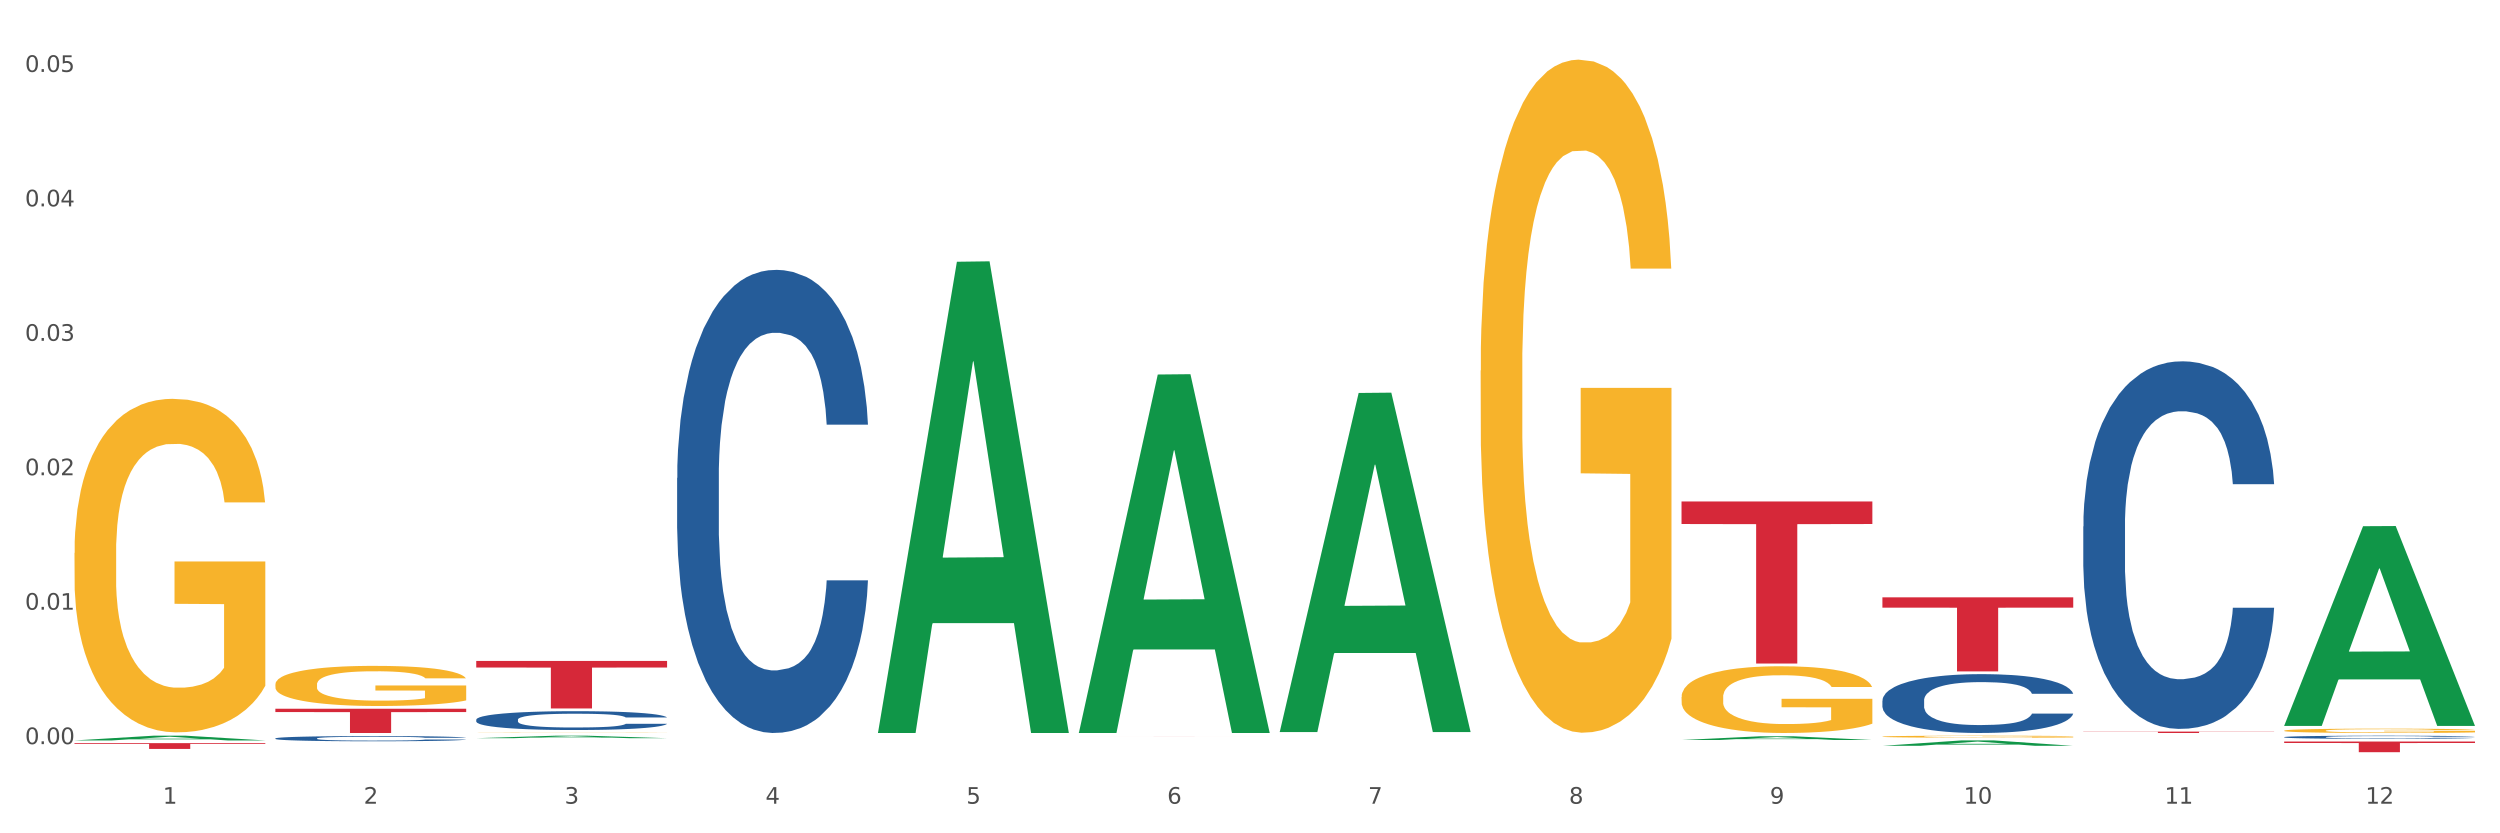 <?xml version="1.0" encoding="utf-8" standalone="no"?>
<!DOCTYPE svg PUBLIC "-//W3C//DTD SVG 1.1//EN"
  "http://www.w3.org/Graphics/SVG/1.1/DTD/svg11.dtd">
<svg xmlns:xlink="http://www.w3.org/1999/xlink" width="1080pt" height="360pt" viewBox="0 0 1080 360" xmlns="http://www.w3.org/2000/svg" version="1.1">
 <rect x="0" y="0" width="1080" height="360" fill="#333333" stroke="none"/>
 <defs>
  <style type="text/css">*{stroke-linejoin: round; stroke-linecap: butt}</style>
 </defs>
 <g id="figure_1">
  <g id="patch_1">
   <path d="M 0 360 
L 1080 360 
L 1080 0 
L 0 0 
z
" style="fill: #ffffff; stroke: #ffffff; stroke-linejoin: miter"/>
  </g>
  <g id="axes_1">
   <g id="matplotlib.axis_1">
    <g id="xtick_1">
     <g id="text_1">
      <!-- 1 -->
      <g style="fill: #4d4d4d" transform="translate(70.342 347.204) scale(0.096 -0.096)">
       <defs>
        <path id="DejaVuSans-31" d="M 794 531 
L 1825 531 
L 1825 4091 
L 703 3866 
L 703 4441 
L 1819 4666 
L 2450 4666 
L 2450 531 
L 3481 531 
L 3481 0 
L 794 0 
L 794 531 
z
" transform="scale(0.016)"/>
       </defs>
       <use xlink:href="#DejaVuSans-31"/>
      </g>
     </g>
    </g>
    <g id="xtick_2">
     <g id="text_2">
      <!-- 2 -->
      <g style="fill: #4d4d4d" transform="translate(157.122 347.204) scale(0.096 -0.096)">
       <defs>
        <path id="DejaVuSans-32" d="M 1228 531 
L 3431 531 
L 3431 0 
L 469 0 
L 469 531 
Q 828 903 1448 1529 
Q 2069 2156 2228 2338 
Q 2531 2678 2651 2914 
Q 2772 3150 2772 3378 
Q 2772 3750 2511 3984 
Q 2250 4219 1831 4219 
Q 1534 4219 1204 4116 
Q 875 4013 500 3803 
L 500 4441 
Q 881 4594 1212 4672 
Q 1544 4750 1819 4750 
Q 2544 4750 2975 4387 
Q 3406 4025 3406 3419 
Q 3406 3131 3298 2873 
Q 3191 2616 2906 2266 
Q 2828 2175 2409 1742 
Q 1991 1309 1228 531 
z
" transform="scale(0.016)"/>
       </defs>
       <use xlink:href="#DejaVuSans-32"/>
      </g>
     </g>
    </g>
    <g id="xtick_3">
     <g id="text_3">
      <!-- 3 -->
      <g style="fill: #4d4d4d" transform="translate(243.902 347.204) scale(0.096 -0.096)">
       <defs>
        <path id="DejaVuSans-33" d="M 2597 2516 
Q 3050 2419 3304 2112 
Q 3559 1806 3559 1356 
Q 3559 666 3084 287 
Q 2609 -91 1734 -91 
Q 1441 -91 1130 -33 
Q 819 25 488 141 
L 488 750 
Q 750 597 1062 519 
Q 1375 441 1716 441 
Q 2309 441 2620 675 
Q 2931 909 2931 1356 
Q 2931 1769 2642 2001 
Q 2353 2234 1838 2234 
L 1294 2234 
L 1294 2753 
L 1863 2753 
Q 2328 2753 2575 2939 
Q 2822 3125 2822 3475 
Q 2822 3834 2567 4026 
Q 2313 4219 1838 4219 
Q 1578 4219 1281 4162 
Q 984 4106 628 3988 
L 628 4550 
Q 988 4650 1302 4700 
Q 1616 4750 1894 4750 
Q 2613 4750 3031 4423 
Q 3450 4097 3450 3541 
Q 3450 3153 3228 2886 
Q 3006 2619 2597 2516 
z
" transform="scale(0.016)"/>
       </defs>
       <use xlink:href="#DejaVuSans-33"/>
      </g>
     </g>
    </g>
    <g id="xtick_4">
     <g id="text_4">
      <!-- 4 -->
      <g style="fill: #4d4d4d" transform="translate(330.683 347.204) scale(0.096 -0.096)">
       <defs>
        <path id="DejaVuSans-34" d="M 2419 4116 
L 825 1625 
L 2419 1625 
L 2419 4116 
z
M 2253 4666 
L 3047 4666 
L 3047 1625 
L 3713 1625 
L 3713 1100 
L 3047 1100 
L 3047 0 
L 2419 0 
L 2419 1100 
L 313 1100 
L 313 1709 
L 2253 4666 
z
" transform="scale(0.016)"/>
       </defs>
       <use xlink:href="#DejaVuSans-34"/>
      </g>
     </g>
    </g>
    <g id="xtick_5">
     <g id="text_5">
      <!-- 5 -->
      <g style="fill: #4d4d4d" transform="translate(417.463 347.204) scale(0.096 -0.096)">
       <defs>
        <path id="DejaVuSans-35" d="M 691 4666 
L 3169 4666 
L 3169 4134 
L 1269 4134 
L 1269 2991 
Q 1406 3038 1543 3061 
Q 1681 3084 1819 3084 
Q 2600 3084 3056 2656 
Q 3513 2228 3513 1497 
Q 3513 744 3044 326 
Q 2575 -91 1722 -91 
Q 1428 -91 1123 -41 
Q 819 9 494 109 
L 494 744 
Q 775 591 1075 516 
Q 1375 441 1709 441 
Q 2250 441 2565 725 
Q 2881 1009 2881 1497 
Q 2881 1984 2565 2268 
Q 2250 2553 1709 2553 
Q 1456 2553 1204 2497 
Q 953 2441 691 2322 
L 691 4666 
z
" transform="scale(0.016)"/>
       </defs>
       <use xlink:href="#DejaVuSans-35"/>
      </g>
     </g>
    </g>
    <g id="xtick_6">
     <g id="text_6">
      <!-- 6 -->
      <g style="fill: #4d4d4d" transform="translate(504.243 347.204) scale(0.096 -0.096)">
       <defs>
        <path id="DejaVuSans-36" d="M 2113 2584 
Q 1688 2584 1439 2293 
Q 1191 2003 1191 1497 
Q 1191 994 1439 701 
Q 1688 409 2113 409 
Q 2538 409 2786 701 
Q 3034 994 3034 1497 
Q 3034 2003 2786 2293 
Q 2538 2584 2113 2584 
z
M 3366 4563 
L 3366 3988 
Q 3128 4100 2886 4159 
Q 2644 4219 2406 4219 
Q 1781 4219 1451 3797 
Q 1122 3375 1075 2522 
Q 1259 2794 1537 2939 
Q 1816 3084 2150 3084 
Q 2853 3084 3261 2657 
Q 3669 2231 3669 1497 
Q 3669 778 3244 343 
Q 2819 -91 2113 -91 
Q 1303 -91 875 529 
Q 447 1150 447 2328 
Q 447 3434 972 4092 
Q 1497 4750 2381 4750 
Q 2619 4750 2861 4703 
Q 3103 4656 3366 4563 
z
" transform="scale(0.016)"/>
       </defs>
       <use xlink:href="#DejaVuSans-36"/>
      </g>
     </g>
    </g>
    <g id="xtick_7">
     <g id="text_7">
      <!-- 7 -->
      <g style="fill: #4d4d4d" transform="translate(591.024 347.204) scale(0.096 -0.096)">
       <defs>
        <path id="DejaVuSans-37" d="M 525 4666 
L 3525 4666 
L 3525 4397 
L 1831 0 
L 1172 0 
L 2766 4134 
L 525 4134 
L 525 4666 
z
" transform="scale(0.016)"/>
       </defs>
       <use xlink:href="#DejaVuSans-37"/>
      </g>
     </g>
    </g>
    <g id="xtick_8">
     <g id="text_8">
      <!-- 8 -->
      <g style="fill: #4d4d4d" transform="translate(677.804 347.204) scale(0.096 -0.096)">
       <defs>
        <path id="DejaVuSans-38" d="M 2034 2216 
Q 1584 2216 1326 1975 
Q 1069 1734 1069 1313 
Q 1069 891 1326 650 
Q 1584 409 2034 409 
Q 2484 409 2743 651 
Q 3003 894 3003 1313 
Q 3003 1734 2745 1975 
Q 2488 2216 2034 2216 
z
M 1403 2484 
Q 997 2584 770 2862 
Q 544 3141 544 3541 
Q 544 4100 942 4425 
Q 1341 4750 2034 4750 
Q 2731 4750 3128 4425 
Q 3525 4100 3525 3541 
Q 3525 3141 3298 2862 
Q 3072 2584 2669 2484 
Q 3125 2378 3379 2068 
Q 3634 1759 3634 1313 
Q 3634 634 3220 271 
Q 2806 -91 2034 -91 
Q 1263 -91 848 271 
Q 434 634 434 1313 
Q 434 1759 690 2068 
Q 947 2378 1403 2484 
z
M 1172 3481 
Q 1172 3119 1398 2916 
Q 1625 2713 2034 2713 
Q 2441 2713 2670 2916 
Q 2900 3119 2900 3481 
Q 2900 3844 2670 4047 
Q 2441 4250 2034 4250 
Q 1625 4250 1398 4047 
Q 1172 3844 1172 3481 
z
" transform="scale(0.016)"/>
       </defs>
       <use xlink:href="#DejaVuSans-38"/>
      </g>
     </g>
    </g>
    <g id="xtick_9">
     <g id="text_9">
      <!-- 9 -->
      <g style="fill: #4d4d4d" transform="translate(764.584 347.204) scale(0.096 -0.096)">
       <defs>
        <path id="DejaVuSans-39" d="M 703 97 
L 703 672 
Q 941 559 1184 500 
Q 1428 441 1663 441 
Q 2288 441 2617 861 
Q 2947 1281 2994 2138 
Q 2813 1869 2534 1725 
Q 2256 1581 1919 1581 
Q 1219 1581 811 2004 
Q 403 2428 403 3163 
Q 403 3881 828 4315 
Q 1253 4750 1959 4750 
Q 2769 4750 3195 4129 
Q 3622 3509 3622 2328 
Q 3622 1225 3098 567 
Q 2575 -91 1691 -91 
Q 1453 -91 1209 -44 
Q 966 3 703 97 
z
M 1959 2075 
Q 2384 2075 2632 2365 
Q 2881 2656 2881 3163 
Q 2881 3666 2632 3958 
Q 2384 4250 1959 4250 
Q 1534 4250 1286 3958 
Q 1038 3666 1038 3163 
Q 1038 2656 1286 2365 
Q 1534 2075 1959 2075 
z
" transform="scale(0.016)"/>
       </defs>
       <use xlink:href="#DejaVuSans-39"/>
      </g>
     </g>
    </g>
    <g id="xtick_10">
     <g id="text_10">
      <!-- 10 -->
      <g style="fill: #4d4d4d" transform="translate(848.311 347.204) scale(0.096 -0.096)">
       <defs>
        <path id="DejaVuSans-30" d="M 2034 4250 
Q 1547 4250 1301 3770 
Q 1056 3291 1056 2328 
Q 1056 1369 1301 889 
Q 1547 409 2034 409 
Q 2525 409 2770 889 
Q 3016 1369 3016 2328 
Q 3016 3291 2770 3770 
Q 2525 4250 2034 4250 
z
M 2034 4750 
Q 2819 4750 3233 4129 
Q 3647 3509 3647 2328 
Q 3647 1150 3233 529 
Q 2819 -91 2034 -91 
Q 1250 -91 836 529 
Q 422 1150 422 2328 
Q 422 3509 836 4129 
Q 1250 4750 2034 4750 
z
" transform="scale(0.016)"/>
       </defs>
       <use xlink:href="#DejaVuSans-31"/>
       <use xlink:href="#DejaVuSans-30" transform="translate(63.623 0)"/>
      </g>
     </g>
    </g>
    <g id="xtick_11">
     <g id="text_11">
      <!-- 11 -->
      <g style="fill: #4d4d4d" transform="translate(935.091 347.204) scale(0.096 -0.096)">
       <use xlink:href="#DejaVuSans-31"/>
       <use xlink:href="#DejaVuSans-31" transform="translate(63.623 0)"/>
      </g>
     </g>
    </g>
    <g id="xtick_12">
     <g id="text_12">
      <!-- 12 -->
      <g style="fill: #4d4d4d" transform="translate(1021.871 347.204) scale(0.096 -0.096)">
       <use xlink:href="#DejaVuSans-31"/>
       <use xlink:href="#DejaVuSans-32" transform="translate(63.623 0)"/>
      </g>
     </g>
    </g>
    <g id="xtick_13"/>
    <g id="xtick_14"/>
    <g id="xtick_15"/>
    <g id="xtick_16"/>
    <g id="xtick_17"/>
    <g id="xtick_18"/>
    <g id="xtick_19"/>
    <g id="xtick_20"/>
    <g id="xtick_21"/>
    <g id="xtick_22"/>
    <g id="xtick_23"/>
   </g>
   <g id="matplotlib.axis_2">
    <g id="ytick_1">
     <g id="text_13">
      <!-- 0.00 -->
      <g style="fill: #4d4d4d" transform="translate(10.8 321.467) scale(0.096 -0.096)">
       <defs>
        <path id="DejaVuSans-2e" d="M 684 794 
L 1344 794 
L 1344 0 
L 684 0 
L 684 794 
z
" transform="scale(0.016)"/>
       </defs>
       <use xlink:href="#DejaVuSans-30"/>
       <use xlink:href="#DejaVuSans-2e" transform="translate(63.623 0)"/>
       <use xlink:href="#DejaVuSans-30" transform="translate(95.41 0)"/>
       <use xlink:href="#DejaVuSans-30" transform="translate(159.033 0)"/>
      </g>
     </g>
    </g>
    <g id="ytick_2">
     <g id="text_14">
      <!-- 0.01 -->
      <g style="fill: #4d4d4d" transform="translate(10.8 263.388) scale(0.096 -0.096)">
       <use xlink:href="#DejaVuSans-30"/>
       <use xlink:href="#DejaVuSans-2e" transform="translate(63.623 0)"/>
       <use xlink:href="#DejaVuSans-30" transform="translate(95.41 0)"/>
       <use xlink:href="#DejaVuSans-31" transform="translate(159.033 0)"/>
      </g>
     </g>
    </g>
    <g id="ytick_3">
     <g id="text_15">
      <!-- 0.02 -->
      <g style="fill: #4d4d4d" transform="translate(10.8 205.309) scale(0.096 -0.096)">
       <use xlink:href="#DejaVuSans-30"/>
       <use xlink:href="#DejaVuSans-2e" transform="translate(63.623 0)"/>
       <use xlink:href="#DejaVuSans-30" transform="translate(95.41 0)"/>
       <use xlink:href="#DejaVuSans-32" transform="translate(159.033 0)"/>
      </g>
     </g>
    </g>
    <g id="ytick_4">
     <g id="text_16">
      <!-- 0.03 -->
      <g style="fill: #4d4d4d" transform="translate(10.8 147.23) scale(0.096 -0.096)">
       <use xlink:href="#DejaVuSans-30"/>
       <use xlink:href="#DejaVuSans-2e" transform="translate(63.623 0)"/>
       <use xlink:href="#DejaVuSans-30" transform="translate(95.41 0)"/>
       <use xlink:href="#DejaVuSans-33" transform="translate(159.033 0)"/>
      </g>
     </g>
    </g>
    <g id="ytick_5">
     <g id="text_17">
      <!-- 0.04 -->
      <g style="fill: #4d4d4d" transform="translate(10.8 89.15) scale(0.096 -0.096)">
       <use xlink:href="#DejaVuSans-30"/>
       <use xlink:href="#DejaVuSans-2e" transform="translate(63.623 0)"/>
       <use xlink:href="#DejaVuSans-30" transform="translate(95.41 0)"/>
       <use xlink:href="#DejaVuSans-34" transform="translate(159.033 0)"/>
      </g>
     </g>
    </g>
    <g id="ytick_6">
     <g id="text_18">
      <!-- 0.05 -->
      <g style="fill: #4d4d4d" transform="translate(10.8 31.071) scale(0.096 -0.096)">
       <use xlink:href="#DejaVuSans-30"/>
       <use xlink:href="#DejaVuSans-2e" transform="translate(63.623 0)"/>
       <use xlink:href="#DejaVuSans-30" transform="translate(95.41 0)"/>
       <use xlink:href="#DejaVuSans-35" transform="translate(159.033 0)"/>
      </g>
     </g>
    </g>
    <g id="ytick_7"/>
    <g id="ytick_8"/>
    <g id="ytick_9"/>
    <g id="ytick_10"/>
    <g id="ytick_11"/>
   </g>
   <g id="PolyCollection_1">
    <path d="M 32.175 319.867 
L 32.26 319.865 
L 66.256 317.822 
L 80.365 317.82 
L 114.616 319.87 
L 98.298 319.87 
L 90.904 319.393 
L 55.803 319.393 
L 55.548 319.401 
L 48.408 319.87 
L 32.175 319.87 
L 32.175 319.867 
L 60.222 319.108 
L 86.484 319.106 
L 73.481 318.257 
L 73.311 318.253 
L 73.141 318.259 
L 60.137 319.106 
L 60.222 319.108 
L 32.175 319.867 
z
" clip-path="url(#p406fcdecc6)" style="fill: #109648"/>
    <path d="M 292.516 206.476 
L 292.613 206.293 
L 292.613 201.177 
L 292.906 194.234 
L 293.978 181.444 
L 295.342 171.76 
L 297.681 160.432 
L 298.948 155.681 
L 300.604 150.383 
L 304.015 141.795 
L 307.913 134.486 
L 310.641 130.467 
L 312.688 127.909 
L 317.268 123.341 
L 319.899 121.331 
L 322.628 119.687 
L 324.966 118.59 
L 328.864 117.311 
L 331.983 116.763 
L 335.588 116.581 
L 338.609 116.763 
L 342.604 117.494 
L 348.451 119.687 
L 350.693 120.966 
L 353.714 123.158 
L 356.832 126.082 
L 359.366 129.005 
L 362.289 133.207 
L 365.31 138.689 
L 368.233 145.632 
L 370.28 152.027 
L 371.936 158.787 
L 373.398 167.009 
L 374.47 175.962 
L 374.957 183.454 
L 357.124 183.454 
L 356.637 176.693 
L 355.663 169.385 
L 354.688 164.451 
L 353.616 160.432 
L 351.96 155.864 
L 350.498 152.941 
L 348.062 149.469 
L 345.82 147.276 
L 343.969 145.997 
L 341.727 144.901 
L 336.952 143.805 
L 333.542 143.805 
L 331.398 144.17 
L 328.767 145.084 
L 326.525 146.363 
L 323.894 148.555 
L 321.848 150.931 
L 319.802 154.037 
L 318.632 156.229 
L 316.878 160.249 
L 315.709 163.538 
L 314.15 169.202 
L 313.273 173.222 
L 311.713 183.636 
L 311.031 191.31 
L 310.739 196.609 
L 310.544 202.456 
L 310.544 230.959 
L 311.129 243.749 
L 311.616 249.231 
L 312.395 255.443 
L 313.857 263.482 
L 316.001 271.339 
L 318.242 277.003 
L 320.094 280.475 
L 321.848 283.033 
L 323.602 285.042 
L 325.746 286.87 
L 327.5 287.966 
L 330.131 289.062 
L 333.249 289.61 
L 335.686 289.61 
L 340.655 288.697 
L 342.897 287.783 
L 345.041 286.504 
L 347.379 284.494 
L 349.231 282.302 
L 350.303 280.657 
L 352.057 277.186 
L 353.421 273.531 
L 354.591 269.329 
L 355.37 265.675 
L 356.247 260.193 
L 356.929 253.981 
L 357.124 250.692 
L 374.957 250.692 
L 374.568 257.27 
L 373.885 263.665 
L 372.521 272.252 
L 371.449 277.186 
L 369.793 283.215 
L 368.038 288.331 
L 365.602 293.995 
L 363.361 298.198 
L 361.022 301.852 
L 358.489 305.141 
L 353.908 309.709 
L 352.252 310.988 
L 348.744 313.18 
L 346.015 314.459 
L 342.02 315.738 
L 337.927 316.469 
L 333.639 316.652 
L 329.839 316.286 
L 325.648 315.19 
L 323.017 314.094 
L 320.094 312.449 
L 316.683 309.891 
L 313.467 306.785 
L 310.447 303.131 
L 307.621 298.929 
L 304.989 294.178 
L 301.579 286.321 
L 299.045 278.647 
L 297.194 271.522 
L 295.927 265.492 
L 294.66 257.818 
L 293.978 252.519 
L 292.906 239.729 
L 292.516 227.853 
L 292.516 206.476 
z
" clip-path="url(#p406fcdecc6)" style="fill: #255c99"/>
    <path d="M 813.198 302.65 
L 813.295 302.627 
L 813.295 301.977 
L 813.588 301.094 
L 814.66 299.469 
L 816.024 298.238 
L 818.363 296.798 
L 819.63 296.195 
L 821.286 295.521 
L 824.697 294.43 
L 828.595 293.501 
L 831.323 292.99 
L 833.37 292.665 
L 837.95 292.085 
L 840.581 291.829 
L 843.31 291.62 
L 845.648 291.481 
L 849.546 291.318 
L 852.665 291.249 
L 856.27 291.226 
L 859.291 291.249 
L 863.286 291.342 
L 869.133 291.62 
L 871.375 291.783 
L 874.396 292.062 
L 877.514 292.433 
L 880.048 292.805 
L 882.971 293.339 
L 885.992 294.035 
L 888.915 294.918 
L 890.962 295.73 
L 892.618 296.589 
L 894.08 297.634 
L 895.152 298.772 
L 895.639 299.724 
L 877.806 299.724 
L 877.319 298.865 
L 876.345 297.936 
L 875.37 297.309 
L 874.298 296.798 
L 872.642 296.218 
L 871.18 295.846 
L 868.744 295.405 
L 866.502 295.127 
L 864.651 294.964 
L 862.409 294.825 
L 857.634 294.685 
L 854.224 294.685 
L 852.08 294.732 
L 849.449 294.848 
L 847.207 295.01 
L 844.576 295.289 
L 842.53 295.591 
L 840.484 295.986 
L 839.314 296.264 
L 837.56 296.775 
L 836.391 297.193 
L 834.832 297.913 
L 833.955 298.424 
L 832.395 299.747 
L 831.713 300.723 
L 831.421 301.396 
L 831.226 302.139 
L 831.226 305.762 
L 831.811 307.387 
L 832.298 308.084 
L 833.077 308.873 
L 834.539 309.895 
L 836.683 310.893 
L 838.924 311.613 
L 840.776 312.054 
L 842.53 312.379 
L 844.284 312.635 
L 846.428 312.867 
L 848.182 313.006 
L 850.813 313.146 
L 853.931 313.215 
L 856.368 313.215 
L 861.338 313.099 
L 863.579 312.983 
L 865.723 312.82 
L 868.061 312.565 
L 869.913 312.286 
L 870.985 312.077 
L 872.739 311.636 
L 874.103 311.172 
L 875.273 310.638 
L 876.052 310.173 
L 876.929 309.477 
L 877.611 308.687 
L 877.806 308.269 
L 895.639 308.269 
L 895.25 309.105 
L 894.567 309.918 
L 893.203 311.009 
L 892.131 311.636 
L 890.475 312.403 
L 888.72 313.053 
L 886.284 313.773 
L 884.043 314.307 
L 881.704 314.771 
L 879.171 315.189 
L 874.59 315.769 
L 872.934 315.932 
L 869.426 316.211 
L 866.697 316.373 
L 862.702 316.536 
L 858.609 316.629 
L 854.321 316.652 
L 850.521 316.605 
L 846.33 316.466 
L 843.699 316.327 
L 840.776 316.118 
L 837.365 315.793 
L 834.149 315.398 
L 831.129 314.934 
L 828.303 314.399 
L 825.671 313.796 
L 822.261 312.797 
L 819.727 311.822 
L 817.876 310.916 
L 816.609 310.15 
L 815.342 309.175 
L 814.66 308.502 
L 813.588 306.876 
L 813.198 305.367 
L 813.198 302.65 
z
" clip-path="url(#p406fcdecc6)" style="fill: #255c99"/>
    <path d="M 899.978 227.439 
L 900.076 227.294 
L 900.076 223.233 
L 900.368 217.722 
L 901.44 207.57 
L 902.804 199.884 
L 905.143 190.892 
L 906.41 187.122 
L 908.067 182.916 
L 911.477 176.1 
L 915.375 170.299 
L 918.104 167.108 
L 920.15 165.078 
L 924.73 161.452 
L 927.361 159.857 
L 930.09 158.552 
L 932.429 157.682 
L 936.327 156.666 
L 939.445 156.231 
L 943.051 156.086 
L 946.071 156.231 
L 950.067 156.811 
L 955.914 158.552 
L 958.155 159.567 
L 961.176 161.307 
L 964.294 163.628 
L 966.828 165.948 
L 969.751 169.284 
L 972.772 173.634 
L 975.696 179.145 
L 977.742 184.221 
L 979.399 189.587 
L 980.86 196.113 
L 981.932 203.22 
L 982.42 209.166 
L 964.587 209.166 
L 964.099 203.8 
L 963.125 197.999 
L 962.15 194.083 
L 961.078 190.892 
L 959.422 187.267 
L 957.96 184.946 
L 955.524 182.191 
L 953.283 180.451 
L 951.431 179.435 
L 949.19 178.565 
L 944.415 177.695 
L 941.004 177.695 
L 938.86 177.985 
L 936.229 178.71 
L 933.988 179.725 
L 931.357 181.466 
L 929.31 183.351 
L 927.264 185.817 
L 926.095 187.557 
L 924.34 190.747 
L 923.171 193.358 
L 921.612 197.854 
L 920.735 201.044 
L 919.176 209.311 
L 918.494 215.402 
L 918.201 219.608 
L 918.006 224.248 
L 918.006 246.872 
L 918.591 257.024 
L 919.078 261.375 
L 919.858 266.306 
L 921.32 272.687 
L 923.463 278.923 
L 925.705 283.419 
L 927.556 286.174 
L 929.31 288.205 
L 931.064 289.8 
L 933.208 291.25 
L 934.962 292.12 
L 937.593 292.991 
L 940.712 293.426 
L 943.148 293.426 
L 948.118 292.701 
L 950.359 291.975 
L 952.503 290.96 
L 954.842 289.365 
L 956.693 287.625 
L 957.765 286.319 
L 959.519 283.564 
L 960.884 280.663 
L 962.053 277.328 
L 962.833 274.427 
L 963.71 270.077 
L 964.392 265.146 
L 964.587 262.535 
L 982.42 262.535 
L 982.03 267.756 
L 981.348 272.832 
L 979.983 279.648 
L 978.912 283.564 
L 977.255 288.35 
L 975.501 292.41 
L 973.065 296.906 
L 970.823 300.242 
L 968.485 303.142 
L 965.951 305.753 
L 961.371 309.379 
L 959.714 310.394 
L 956.206 312.134 
L 953.477 313.149 
L 949.482 314.164 
L 945.389 314.744 
L 941.102 314.889 
L 937.301 314.599 
L 933.111 313.729 
L 930.48 312.859 
L 927.556 311.554 
L 924.146 309.524 
L 920.93 307.058 
L 917.909 304.158 
L 915.083 300.822 
L 912.452 297.051 
L 909.041 290.815 
L 906.507 284.724 
L 904.656 279.068 
L 903.389 274.282 
L 902.122 268.191 
L 901.44 263.985 
L 900.368 253.834 
L 899.978 244.407 
L 899.978 227.439 
z
" clip-path="url(#p406fcdecc6)" style="fill: #255c99"/>
    <path d="M 986.759 318.431 
L 986.856 318.429 
L 986.856 318.395 
L 987.148 318.348 
L 988.22 318.261 
L 989.585 318.195 
L 991.923 318.118 
L 993.19 318.086 
L 994.847 318.05 
L 998.258 317.991 
L 1002.156 317.942 
L 1004.884 317.914 
L 1006.93 317.897 
L 1011.511 317.866 
L 1014.142 317.852 
L 1016.87 317.841 
L 1019.209 317.834 
L 1023.107 317.825 
L 1026.225 317.821 
L 1029.831 317.82 
L 1032.852 317.821 
L 1036.847 317.826 
L 1042.694 317.841 
L 1044.935 317.85 
L 1047.956 317.865 
L 1051.075 317.885 
L 1053.608 317.904 
L 1056.532 317.933 
L 1059.553 317.97 
L 1062.476 318.017 
L 1064.522 318.061 
L 1066.179 318.107 
L 1067.641 318.163 
L 1068.713 318.223 
L 1069.2 318.274 
L 1051.367 318.274 
L 1050.88 318.228 
L 1049.905 318.179 
L 1048.931 318.145 
L 1047.859 318.118 
L 1046.202 318.087 
L 1044.74 318.067 
L 1042.304 318.043 
L 1040.063 318.029 
L 1038.211 318.02 
L 1035.97 318.012 
L 1031.195 318.005 
L 1027.784 318.005 
L 1025.641 318.007 
L 1023.009 318.014 
L 1020.768 318.022 
L 1018.137 318.037 
L 1016.091 318.053 
L 1014.044 318.075 
L 1012.875 318.089 
L 1011.121 318.117 
L 1009.951 318.139 
L 1008.392 318.178 
L 1007.515 318.205 
L 1005.956 318.276 
L 1005.274 318.328 
L 1004.982 318.364 
L 1004.787 318.403 
L 1004.787 318.597 
L 1005.371 318.684 
L 1005.859 318.721 
L 1006.638 318.763 
L 1008.1 318.818 
L 1010.244 318.871 
L 1012.485 318.91 
L 1014.337 318.933 
L 1016.091 318.951 
L 1017.845 318.964 
L 1019.989 318.977 
L 1021.743 318.984 
L 1024.374 318.992 
L 1027.492 318.995 
L 1029.928 318.995 
L 1034.898 318.989 
L 1037.139 318.983 
L 1039.283 318.974 
L 1041.622 318.961 
L 1043.474 318.946 
L 1044.546 318.935 
L 1046.3 318.911 
L 1047.664 318.886 
L 1048.833 318.858 
L 1049.613 318.833 
L 1050.49 318.796 
L 1051.172 318.753 
L 1051.367 318.731 
L 1069.2 318.731 
L 1068.81 318.776 
L 1068.128 318.819 
L 1066.764 318.877 
L 1065.692 318.911 
L 1064.035 318.952 
L 1062.281 318.987 
L 1059.845 319.025 
L 1057.604 319.054 
L 1055.265 319.079 
L 1052.731 319.101 
L 1048.151 319.132 
L 1046.495 319.141 
L 1042.986 319.155 
L 1040.258 319.164 
L 1036.262 319.173 
L 1032.17 319.178 
L 1027.882 319.179 
L 1024.081 319.177 
L 1019.891 319.169 
L 1017.26 319.162 
L 1014.337 319.151 
L 1010.926 319.133 
L 1007.71 319.112 
L 1004.689 319.087 
L 1001.863 319.059 
L 999.232 319.026 
L 995.821 318.973 
L 993.288 318.921 
L 991.436 318.873 
L 990.169 318.832 
L 988.903 318.779 
L 988.22 318.743 
L 987.148 318.657 
L 986.759 318.576 
L 986.759 318.431 
z
" clip-path="url(#p406fcdecc6)" style="fill: #255c99"/>
    <path d="M 32.175 238.873 
L 32.272 238.742 
L 32.272 234.005 
L 32.467 229.925 
L 33.44 220.056 
L 34.9 211.897 
L 35.971 207.555 
L 37.042 204.002 
L 38.307 200.449 
L 39.864 196.764 
L 42.687 191.369 
L 44.439 188.605 
L 46.58 185.71 
L 50.474 181.499 
L 53.296 179.131 
L 56.216 177.157 
L 60.986 174.788 
L 64.1 173.735 
L 67.41 172.946 
L 71.4 172.42 
L 74.418 172.288 
L 81.036 172.683 
L 86.682 173.867 
L 89.407 174.788 
L 92.911 176.367 
L 94.76 177.42 
L 97.778 179.526 
L 100.892 182.289 
L 103.034 184.658 
L 106.246 189.132 
L 108.679 193.606 
L 110.918 199.133 
L 112.086 202.949 
L 112.962 206.502 
L 113.74 210.581 
L 114.519 217.029 
L 96.999 217.029 
L 96.318 212.423 
L 95.247 208.081 
L 93.69 203.87 
L 92.327 201.238 
L 89.991 197.948 
L 87.85 195.843 
L 85.611 194.264 
L 82.886 192.948 
L 80.744 192.29 
L 77.727 191.764 
L 71.79 191.895 
L 67.799 192.948 
L 65.074 194.264 
L 63.322 195.448 
L 61.764 196.764 
L 60.012 198.606 
L 57.968 201.37 
L 56.508 203.87 
L 55.048 207.028 
L 53.88 210.186 
L 52.81 213.871 
L 51.934 217.819 
L 51.252 221.898 
L 50.668 226.899 
L 50.182 235.189 
L 50.182 253.217 
L 50.376 257.296 
L 50.863 262.692 
L 51.447 266.771 
L 52.42 271.64 
L 53.296 274.93 
L 54.951 279.667 
L 56.8 283.615 
L 58.26 286.115 
L 59.72 288.22 
L 62.251 291.115 
L 65.074 293.484 
L 67.507 294.932 
L 70.816 296.248 
L 73.055 296.774 
L 75.002 297.037 
L 79.771 297.037 
L 83.178 296.642 
L 86.974 295.721 
L 89.894 294.537 
L 92.327 293.089 
L 95.052 290.721 
L 96.804 288.484 
L 96.804 260.981 
L 75.391 260.849 
L 75.391 242.558 
L 114.616 242.558 
L 114.616 296.248 
L 112.962 299.011 
L 111.112 301.511 
L 109.166 303.748 
L 106.246 306.512 
L 102.742 309.144 
L 99.627 310.986 
L 96.318 312.565 
L 92.424 314.012 
L 87.363 315.328 
L 84.248 315.855 
L 80.355 316.25 
L 75.78 316.381 
L 71.79 316.118 
L 67.896 315.46 
L 63.808 314.276 
L 59.818 312.565 
L 56.8 310.854 
L 53.783 308.749 
L 50.571 305.985 
L 48.04 303.354 
L 46.094 300.985 
L 43.952 297.958 
L 41.616 294.01 
L 39.864 290.458 
L 38.307 286.773 
L 36.652 282.036 
L 35.484 277.956 
L 34.316 272.824 
L 33.635 269.008 
L 32.856 263.086 
L 32.272 254.796 
L 32.175 238.873 
z
" clip-path="url(#p406fcdecc6)" style="fill: #f7b32b"/>
    <path d="M 118.955 295.668 
L 119.053 295.652 
L 119.053 295.082 
L 119.247 294.591 
L 120.221 293.403 
L 121.681 292.421 
L 122.751 291.899 
L 123.822 291.471 
L 125.087 291.044 
L 126.645 290.6 
L 129.467 289.951 
L 131.219 289.618 
L 133.361 289.27 
L 137.254 288.763 
L 140.077 288.478 
L 142.997 288.24 
L 147.766 287.955 
L 150.881 287.829 
L 154.19 287.734 
L 158.181 287.67 
L 161.198 287.654 
L 167.817 287.702 
L 173.462 287.844 
L 176.187 287.955 
L 179.691 288.145 
L 181.541 288.272 
L 184.558 288.525 
L 187.673 288.858 
L 189.814 289.143 
L 193.026 289.682 
L 195.459 290.22 
L 197.698 290.885 
L 198.866 291.344 
L 199.742 291.772 
L 200.521 292.263 
L 201.299 293.039 
L 183.779 293.039 
L 183.098 292.485 
L 182.027 291.962 
L 180.47 291.455 
L 179.107 291.139 
L 176.771 290.743 
L 174.63 290.489 
L 172.391 290.299 
L 169.666 290.141 
L 167.525 290.062 
L 164.507 289.998 
L 158.57 290.014 
L 154.579 290.141 
L 151.854 290.299 
L 150.102 290.442 
L 148.545 290.6 
L 146.793 290.822 
L 144.749 291.154 
L 143.289 291.455 
L 141.829 291.835 
L 140.661 292.216 
L 139.59 292.659 
L 138.714 293.134 
L 138.033 293.625 
L 137.449 294.227 
L 136.962 295.225 
L 136.962 297.394 
L 137.157 297.885 
L 137.643 298.535 
L 138.227 299.026 
L 139.201 299.612 
L 140.077 300.008 
L 141.731 300.578 
L 143.581 301.053 
L 145.041 301.354 
L 146.501 301.607 
L 149.031 301.956 
L 151.854 302.241 
L 154.287 302.415 
L 157.597 302.573 
L 159.835 302.637 
L 161.782 302.668 
L 166.551 302.668 
L 169.958 302.621 
L 173.754 302.51 
L 176.674 302.367 
L 179.107 302.193 
L 181.833 301.908 
L 183.585 301.639 
L 183.585 298.329 
L 162.171 298.313 
L 162.171 296.112 
L 201.397 296.112 
L 201.397 302.573 
L 199.742 302.906 
L 197.893 303.207 
L 195.946 303.476 
L 193.026 303.809 
L 189.522 304.125 
L 186.407 304.347 
L 183.098 304.537 
L 179.205 304.711 
L 174.143 304.87 
L 171.029 304.933 
L 167.135 304.981 
L 162.561 304.996 
L 158.57 304.965 
L 154.677 304.886 
L 150.589 304.743 
L 146.598 304.537 
L 143.581 304.331 
L 140.563 304.078 
L 137.351 303.745 
L 134.821 303.429 
L 132.874 303.143 
L 130.733 302.779 
L 128.397 302.304 
L 126.645 301.876 
L 125.087 301.433 
L 123.433 300.863 
L 122.265 300.372 
L 121.097 299.754 
L 120.415 299.295 
L 119.637 298.582 
L 119.053 297.584 
L 118.955 295.668 
z
" clip-path="url(#p406fcdecc6)" style="fill: #f7b32b"/>
    <path d="M 205.736 316.593 
L 205.833 316.593 
L 205.833 316.589 
L 206.028 316.586 
L 207.001 316.579 
L 208.461 316.572 
L 209.532 316.569 
L 210.602 316.566 
L 211.868 316.564 
L 213.425 316.561 
L 216.248 316.557 
L 218 316.555 
L 220.141 316.553 
L 224.034 316.549 
L 226.857 316.548 
L 229.777 316.546 
L 234.546 316.544 
L 237.661 316.543 
L 240.97 316.543 
L 244.961 316.542 
L 247.978 316.542 
L 254.597 316.543 
L 260.242 316.544 
L 262.968 316.544 
L 266.472 316.545 
L 268.321 316.546 
L 271.338 316.548 
L 274.453 316.55 
L 276.594 316.552 
L 279.806 316.555 
L 282.24 316.559 
L 284.478 316.563 
L 285.646 316.566 
L 286.522 316.568 
L 287.301 316.571 
L 288.08 316.576 
L 270.56 316.576 
L 269.878 316.573 
L 268.808 316.57 
L 267.25 316.566 
L 265.888 316.564 
L 263.552 316.562 
L 261.41 316.56 
L 259.172 316.559 
L 256.446 316.558 
L 254.305 316.558 
L 251.288 316.557 
L 245.35 316.557 
L 241.36 316.558 
L 238.634 316.559 
L 236.882 316.56 
L 235.325 316.561 
L 233.573 316.562 
L 231.529 316.564 
L 230.069 316.566 
L 228.609 316.569 
L 227.441 316.571 
L 226.37 316.574 
L 225.494 316.577 
L 224.813 316.58 
L 224.229 316.584 
L 223.742 316.59 
L 223.742 316.604 
L 223.937 316.607 
L 224.424 316.611 
L 225.008 316.614 
L 225.981 316.618 
L 226.857 316.62 
L 228.512 316.624 
L 230.361 316.627 
L 231.821 316.629 
L 233.281 316.63 
L 235.812 316.633 
L 238.634 316.634 
L 241.068 316.636 
L 244.377 316.637 
L 246.616 316.637 
L 248.562 316.637 
L 253.332 316.637 
L 256.738 316.637 
L 260.534 316.636 
L 263.454 316.635 
L 265.888 316.634 
L 268.613 316.632 
L 270.365 316.631 
L 270.365 316.61 
L 248.952 316.61 
L 248.952 316.596 
L 288.177 316.596 
L 288.177 316.637 
L 286.522 316.639 
L 284.673 316.641 
L 282.726 316.642 
L 279.806 316.644 
L 276.302 316.646 
L 273.188 316.648 
L 269.878 316.649 
L 265.985 316.65 
L 260.924 316.651 
L 257.809 316.651 
L 253.916 316.652 
L 249.341 316.652 
L 245.35 316.652 
L 241.457 316.651 
L 237.369 316.65 
L 233.378 316.649 
L 230.361 316.648 
L 227.344 316.646 
L 224.132 316.644 
L 221.601 316.642 
L 219.654 316.64 
L 217.513 316.638 
L 215.177 316.635 
L 213.425 316.632 
L 211.868 316.629 
L 210.213 316.626 
L 209.045 316.623 
L 207.877 316.619 
L 207.196 316.616 
L 206.417 316.611 
L 205.833 316.605 
L 205.736 316.593 
z
" clip-path="url(#p406fcdecc6)" style="fill: #f7b32b"/>
    <path d="M 639.637 160.127 
L 639.735 159.862 
L 639.735 150.302 
L 639.929 142.07 
L 640.903 122.154 
L 642.363 105.69 
L 643.433 96.927 
L 644.504 89.757 
L 645.769 82.587 
L 647.327 75.152 
L 650.149 64.264 
L 651.901 58.688 
L 654.043 52.846 
L 657.936 44.348 
L 660.759 39.568 
L 663.679 35.585 
L 668.448 30.805 
L 671.563 28.681 
L 674.872 27.087 
L 678.863 26.025 
L 681.88 25.759 
L 688.499 26.556 
L 694.144 28.946 
L 696.869 30.805 
L 700.373 33.992 
L 702.223 36.116 
L 705.24 40.365 
L 708.355 45.941 
L 710.496 50.721 
L 713.708 59.75 
L 716.141 68.778 
L 718.38 79.932 
L 719.548 87.632 
L 720.424 94.802 
L 721.203 103.034 
L 721.981 116.046 
L 704.461 116.046 
L 703.78 106.752 
L 702.709 97.989 
L 701.152 89.491 
L 699.789 84.18 
L 697.453 77.542 
L 695.312 73.293 
L 693.073 70.106 
L 690.348 67.451 
L 688.207 66.123 
L 685.189 65.061 
L 679.252 65.326 
L 675.261 67.451 
L 672.536 70.106 
L 670.784 72.496 
L 669.227 75.152 
L 667.475 78.869 
L 665.431 84.446 
L 663.971 89.491 
L 662.511 95.865 
L 661.343 102.238 
L 660.272 109.673 
L 659.396 117.64 
L 658.715 125.872 
L 658.131 135.962 
L 657.644 152.692 
L 657.644 189.072 
L 657.839 197.304 
L 658.325 208.192 
L 658.909 216.424 
L 659.883 226.249 
L 660.759 232.888 
L 662.413 242.448 
L 664.263 250.414 
L 665.723 255.46 
L 667.183 259.708 
L 669.713 265.551 
L 672.536 270.33 
L 674.969 273.251 
L 678.279 275.907 
L 680.517 276.969 
L 682.464 277.5 
L 687.233 277.5 
L 690.64 276.704 
L 694.436 274.845 
L 697.356 272.455 
L 699.789 269.534 
L 702.515 264.754 
L 704.267 260.24 
L 704.267 204.74 
L 682.853 204.474 
L 682.853 167.563 
L 722.079 167.563 
L 722.079 275.907 
L 720.424 281.483 
L 718.575 286.529 
L 716.628 291.043 
L 713.708 296.62 
L 710.204 301.931 
L 707.089 305.648 
L 703.78 308.835 
L 699.887 311.756 
L 694.825 314.412 
L 691.711 315.474 
L 687.817 316.27 
L 683.243 316.536 
L 679.252 316.005 
L 675.359 314.677 
L 671.271 312.287 
L 667.28 308.835 
L 664.263 305.383 
L 661.245 301.134 
L 658.033 295.558 
L 655.503 290.247 
L 653.556 285.467 
L 651.415 279.359 
L 649.079 271.393 
L 647.327 264.223 
L 645.769 256.787 
L 644.115 247.228 
L 642.947 238.996 
L 641.779 228.639 
L 641.097 220.938 
L 640.319 208.989 
L 639.735 192.259 
L 639.637 160.127 
z
" clip-path="url(#p406fcdecc6)" style="fill: #f7b32b"/>
    <path d="M 205.736 310.887 
L 205.833 310.88 
L 205.833 310.671 
L 206.125 310.389 
L 207.197 309.868 
L 208.562 309.473 
L 210.9 309.012 
L 212.167 308.818 
L 213.824 308.603 
L 217.235 308.253 
L 221.133 307.955 
L 223.861 307.792 
L 225.907 307.687 
L 230.488 307.501 
L 233.119 307.42 
L 235.847 307.353 
L 238.186 307.308 
L 242.084 307.256 
L 245.202 307.234 
L 248.808 307.226 
L 251.829 307.234 
L 255.824 307.263 
L 261.671 307.353 
L 263.912 307.405 
L 266.933 307.494 
L 270.052 307.613 
L 272.585 307.732 
L 275.509 307.903 
L 278.53 308.126 
L 281.453 308.409 
L 283.499 308.67 
L 285.156 308.945 
L 286.618 309.28 
L 287.69 309.644 
L 288.177 309.95 
L 270.344 309.95 
L 269.857 309.674 
L 268.882 309.377 
L 267.908 309.176 
L 266.836 309.012 
L 265.179 308.826 
L 263.717 308.707 
L 261.281 308.565 
L 259.04 308.476 
L 257.188 308.424 
L 254.947 308.379 
L 250.172 308.335 
L 246.761 308.335 
L 244.618 308.35 
L 241.986 308.387 
L 239.745 308.439 
L 237.114 308.528 
L 235.068 308.625 
L 233.021 308.752 
L 231.852 308.841 
L 230.098 309.005 
L 228.928 309.138 
L 227.369 309.369 
L 226.492 309.533 
L 224.933 309.957 
L 224.251 310.27 
L 223.959 310.485 
L 223.764 310.723 
L 223.764 311.884 
L 224.348 312.405 
L 224.836 312.628 
L 225.615 312.881 
L 227.077 313.209 
L 229.221 313.529 
L 231.462 313.759 
L 233.314 313.901 
L 235.068 314.005 
L 236.822 314.087 
L 238.966 314.161 
L 240.72 314.206 
L 243.351 314.251 
L 246.469 314.273 
L 248.905 314.273 
L 253.875 314.236 
L 256.116 314.198 
L 258.26 314.146 
L 260.599 314.064 
L 262.451 313.975 
L 263.523 313.908 
L 265.277 313.767 
L 266.641 313.618 
L 267.81 313.447 
L 268.59 313.298 
L 269.467 313.075 
L 270.149 312.822 
L 270.344 312.688 
L 288.177 312.688 
L 287.787 312.956 
L 287.105 313.216 
L 285.741 313.566 
L 284.669 313.767 
L 283.012 314.012 
L 281.258 314.221 
L 278.822 314.451 
L 276.581 314.623 
L 274.242 314.771 
L 271.708 314.905 
L 267.128 315.091 
L 265.472 315.143 
L 261.963 315.233 
L 259.235 315.285 
L 255.239 315.337 
L 251.147 315.367 
L 246.859 315.374 
L 243.058 315.359 
L 238.868 315.315 
L 236.237 315.27 
L 233.314 315.203 
L 229.903 315.099 
L 226.687 314.972 
L 223.666 314.823 
L 220.84 314.652 
L 218.209 314.459 
L 214.798 314.139 
L 212.265 313.826 
L 210.413 313.536 
L 209.146 313.291 
L 207.88 312.978 
L 207.197 312.762 
L 206.125 312.241 
L 205.736 311.758 
L 205.736 310.887 
z
" clip-path="url(#p406fcdecc6)" style="fill: #255c99"/>
    <path d="M 726.418 301.143 
L 726.515 301.117 
L 726.515 300.169 
L 726.71 299.353 
L 727.683 297.378 
L 729.143 295.746 
L 730.214 294.877 
L 731.284 294.166 
L 732.55 293.455 
L 734.107 292.718 
L 736.93 291.638 
L 738.682 291.085 
L 740.823 290.506 
L 744.716 289.663 
L 747.539 289.189 
L 750.459 288.794 
L 755.228 288.32 
L 758.343 288.11 
L 761.652 287.952 
L 765.643 287.847 
L 768.66 287.82 
L 775.279 287.899 
L 780.924 288.136 
L 783.65 288.32 
L 787.154 288.636 
L 789.003 288.847 
L 792.02 289.268 
L 795.135 289.821 
L 797.276 290.295 
L 800.488 291.19 
L 802.922 292.086 
L 805.16 293.192 
L 806.328 293.955 
L 807.204 294.666 
L 807.983 295.482 
L 808.762 296.772 
L 791.242 296.772 
L 790.56 295.851 
L 789.49 294.982 
L 787.932 294.139 
L 786.57 293.613 
L 784.234 292.955 
L 782.092 292.533 
L 779.854 292.217 
L 777.128 291.954 
L 774.987 291.822 
L 771.97 291.717 
L 766.032 291.743 
L 762.042 291.954 
L 759.316 292.217 
L 757.564 292.454 
L 756.007 292.718 
L 754.255 293.086 
L 752.211 293.639 
L 750.751 294.139 
L 749.291 294.771 
L 748.123 295.403 
L 747.052 296.141 
L 746.176 296.93 
L 745.495 297.747 
L 744.911 298.747 
L 744.424 300.406 
L 744.424 304.013 
L 744.619 304.83 
L 745.106 305.909 
L 745.69 306.725 
L 746.663 307.7 
L 747.539 308.358 
L 749.194 309.306 
L 751.043 310.096 
L 752.503 310.596 
L 753.963 311.017 
L 756.494 311.596 
L 759.316 312.07 
L 761.75 312.36 
L 765.059 312.623 
L 767.298 312.729 
L 769.244 312.781 
L 774.014 312.781 
L 777.42 312.702 
L 781.216 312.518 
L 784.136 312.281 
L 786.57 311.991 
L 789.295 311.517 
L 791.047 311.07 
L 791.047 305.567 
L 769.634 305.54 
L 769.634 301.881 
L 808.859 301.881 
L 808.859 312.623 
L 807.204 313.176 
L 805.355 313.677 
L 803.408 314.124 
L 800.488 314.677 
L 796.984 315.204 
L 793.87 315.572 
L 790.56 315.888 
L 786.667 316.178 
L 781.606 316.441 
L 778.491 316.547 
L 774.598 316.626 
L 770.023 316.652 
L 766.032 316.599 
L 762.139 316.468 
L 758.051 316.231 
L 754.06 315.888 
L 751.043 315.546 
L 748.026 315.125 
L 744.814 314.572 
L 742.283 314.045 
L 740.336 313.571 
L 738.195 312.966 
L 735.859 312.176 
L 734.107 311.465 
L 732.55 310.728 
L 730.895 309.78 
L 729.727 308.963 
L 728.559 307.937 
L 727.878 307.173 
L 727.099 305.988 
L 726.515 304.329 
L 726.418 301.143 
z
" clip-path="url(#p406fcdecc6)" style="fill: #f7b32b"/>
    <path d="M 32.175 321.039 
L 114.616 321.039 
L 114.616 321.386 
L 82.187 321.389 
L 82.187 323.541 
L 64.409 323.541 
L 64.409 321.389 
L 32.175 321.386 
L 32.175 321.041 
L 32.175 321.039 
z
" clip-path="url(#p406fcdecc6)" style="fill: #d62839"/>
    <path d="M 118.955 306.165 
L 201.397 306.165 
L 201.397 307.622 
L 168.967 307.632 
L 168.967 316.652 
L 151.189 316.652 
L 151.189 307.632 
L 118.955 307.622 
L 118.955 306.175 
L 118.955 306.165 
z
" clip-path="url(#p406fcdecc6)" style="fill: #d62839"/>
    <path d="M 205.736 285.522 
L 288.177 285.522 
L 288.177 288.376 
L 255.747 288.395 
L 255.747 306.058 
L 237.97 306.058 
L 237.97 288.395 
L 205.736 288.376 
L 205.736 285.541 
L 205.736 285.522 
z
" clip-path="url(#p406fcdecc6)" style="fill: #d62839"/>
    <path d="M 466.077 318.089 
L 548.518 318.089 
L 548.518 318.092 
L 516.088 318.092 
L 516.088 318.111 
L 498.311 318.111 
L 498.311 318.092 
L 466.077 318.092 
L 466.077 318.089 
L 466.077 318.089 
z
" clip-path="url(#p406fcdecc6)" style="fill: #d62839"/>
    <path d="M 726.418 216.646 
L 808.859 216.646 
L 808.859 226.374 
L 776.429 226.44 
L 776.429 286.652 
L 758.652 286.652 
L 758.652 226.44 
L 726.418 226.374 
L 726.418 216.711 
L 726.418 216.646 
z
" clip-path="url(#p406fcdecc6)" style="fill: #d62839"/>
    <path d="M 813.198 258.051 
L 895.639 258.051 
L 895.639 262.499 
L 863.21 262.529 
L 863.21 290.057 
L 845.432 290.057 
L 845.432 262.529 
L 813.198 262.499 
L 813.198 258.081 
L 813.198 258.051 
z
" clip-path="url(#p406fcdecc6)" style="fill: #d62839"/>
    <path d="M 899.978 316.058 
L 982.42 316.058 
L 982.42 316.14 
L 949.99 316.141 
L 949.99 316.652 
L 932.213 316.652 
L 932.213 316.141 
L 899.978 316.14 
L 899.978 316.058 
L 899.978 316.058 
z
" clip-path="url(#p406fcdecc6)" style="fill: #d62839"/>
    <path d="M 986.759 320.347 
L 1069.2 320.347 
L 1069.2 320.987 
L 1036.77 320.991 
L 1036.77 324.95 
L 1018.993 324.95 
L 1018.993 320.991 
L 986.759 320.987 
L 986.759 320.352 
L 986.759 320.347 
z
" clip-path="url(#p406fcdecc6)" style="fill: #d62839"/>
    <path d="M 986.759 315.642 
L 986.856 315.64 
L 986.856 315.579 
L 987.051 315.526 
L 988.024 315.397 
L 989.484 315.291 
L 990.555 315.234 
L 991.625 315.188 
L 992.891 315.141 
L 994.448 315.093 
L 997.271 315.023 
L 999.023 314.987 
L 1001.164 314.949 
L 1005.057 314.895 
L 1007.88 314.864 
L 1010.8 314.838 
L 1015.569 314.807 
L 1018.684 314.793 
L 1021.993 314.783 
L 1025.984 314.776 
L 1029.001 314.775 
L 1035.62 314.78 
L 1041.265 314.795 
L 1043.991 314.807 
L 1047.495 314.828 
L 1049.344 314.841 
L 1052.361 314.869 
L 1055.476 314.905 
L 1057.617 314.936 
L 1060.829 314.994 
L 1063.263 315.052 
L 1065.501 315.124 
L 1066.669 315.174 
L 1067.545 315.22 
L 1068.324 315.274 
L 1069.103 315.358 
L 1051.583 315.358 
L 1050.901 315.298 
L 1049.831 315.241 
L 1048.273 315.186 
L 1046.911 315.152 
L 1044.575 315.109 
L 1042.433 315.081 
L 1040.195 315.061 
L 1037.469 315.044 
L 1035.328 315.035 
L 1032.311 315.028 
L 1026.373 315.03 
L 1022.383 315.044 
L 1019.657 315.061 
L 1017.905 315.076 
L 1016.348 315.093 
L 1014.596 315.117 
L 1012.552 315.153 
L 1011.092 315.186 
L 1009.632 315.227 
L 1008.464 315.268 
L 1007.393 315.316 
L 1006.517 315.368 
L 1005.836 315.421 
L 1005.252 315.486 
L 1004.765 315.594 
L 1004.765 315.829 
L 1004.96 315.882 
L 1005.447 315.952 
L 1006.031 316.006 
L 1007.004 316.069 
L 1007.88 316.112 
L 1009.535 316.174 
L 1011.384 316.225 
L 1012.844 316.258 
L 1014.304 316.285 
L 1016.835 316.323 
L 1019.657 316.354 
L 1022.091 316.372 
L 1025.4 316.39 
L 1027.639 316.396 
L 1029.585 316.4 
L 1034.355 316.4 
L 1037.761 316.395 
L 1041.557 316.383 
L 1044.477 316.367 
L 1046.911 316.348 
L 1049.636 316.318 
L 1051.388 316.288 
L 1051.388 315.93 
L 1029.975 315.928 
L 1029.975 315.69 
L 1069.2 315.69 
L 1069.2 316.39 
L 1067.545 316.426 
L 1065.696 316.458 
L 1063.749 316.487 
L 1060.829 316.523 
L 1057.325 316.558 
L 1054.211 316.582 
L 1050.901 316.602 
L 1047.008 316.621 
L 1041.947 316.638 
L 1038.832 316.645 
L 1034.939 316.65 
L 1030.364 316.652 
L 1026.373 316.648 
L 1022.48 316.64 
L 1018.392 316.624 
L 1014.401 316.602 
L 1011.384 316.58 
L 1008.367 316.552 
L 1005.155 316.516 
L 1002.624 316.482 
L 1000.677 316.451 
L 998.536 316.412 
L 996.2 316.36 
L 994.448 316.314 
L 992.891 316.266 
L 991.236 316.204 
L 990.068 316.151 
L 988.9 316.084 
L 988.219 316.035 
L 987.44 315.958 
L 986.856 315.85 
L 986.759 315.642 
z
" clip-path="url(#p406fcdecc6)" style="fill: #f7b32b"/>
    <path d="M 118.955 318.989 
L 119.053 318.987 
L 119.053 318.929 
L 119.345 318.851 
L 120.417 318.706 
L 121.781 318.597 
L 124.12 318.469 
L 125.387 318.416 
L 127.044 318.356 
L 130.454 318.259 
L 134.352 318.176 
L 137.081 318.131 
L 139.127 318.102 
L 143.707 318.051 
L 146.338 318.028 
L 149.067 318.009 
L 151.406 317.997 
L 155.304 317.982 
L 158.422 317.976 
L 162.028 317.974 
L 165.048 317.976 
L 169.044 317.985 
L 174.891 318.009 
L 177.132 318.024 
L 180.153 318.048 
L 183.271 318.081 
L 185.805 318.114 
L 188.728 318.162 
L 191.749 318.224 
L 194.673 318.302 
L 196.719 318.374 
L 198.376 318.451 
L 199.837 318.543 
L 200.909 318.644 
L 201.397 318.729 
L 183.564 318.729 
L 183.076 318.653 
L 182.102 318.57 
L 181.127 318.515 
L 180.055 318.469 
L 178.399 318.418 
L 176.937 318.385 
L 174.501 318.345 
L 172.26 318.321 
L 170.408 318.306 
L 168.167 318.294 
L 163.392 318.282 
L 159.981 318.282 
L 157.837 318.286 
L 155.206 318.296 
L 152.965 318.31 
L 150.334 318.335 
L 148.287 318.362 
L 146.241 318.397 
L 145.071 318.422 
L 143.317 318.467 
L 142.148 318.504 
L 140.589 318.568 
L 139.712 318.614 
L 138.153 318.731 
L 137.471 318.818 
L 137.178 318.878 
L 136.983 318.944 
L 136.983 319.265 
L 137.568 319.41 
L 138.055 319.471 
L 138.835 319.542 
L 140.297 319.632 
L 142.44 319.721 
L 144.682 319.785 
L 146.533 319.824 
L 148.287 319.853 
L 150.041 319.876 
L 152.185 319.896 
L 153.939 319.909 
L 156.57 319.921 
L 159.689 319.927 
L 162.125 319.927 
L 167.095 319.917 
L 169.336 319.907 
L 171.48 319.892 
L 173.819 319.869 
L 175.67 319.845 
L 176.742 319.826 
L 178.496 319.787 
L 179.861 319.746 
L 181.03 319.698 
L 181.81 319.657 
L 182.687 319.595 
L 183.369 319.525 
L 183.564 319.488 
L 201.397 319.488 
L 201.007 319.562 
L 200.325 319.634 
L 198.96 319.731 
L 197.889 319.787 
L 196.232 319.855 
L 194.478 319.913 
L 192.042 319.977 
L 189.8 320.024 
L 187.462 320.065 
L 184.928 320.102 
L 180.348 320.154 
L 178.691 320.168 
L 175.183 320.193 
L 172.454 320.208 
L 168.459 320.222 
L 164.366 320.23 
L 160.079 320.232 
L 156.278 320.228 
L 152.088 320.216 
L 149.457 320.204 
L 146.533 320.185 
L 143.123 320.156 
L 139.907 320.121 
L 136.886 320.08 
L 134.06 320.032 
L 131.429 319.979 
L 128.018 319.89 
L 125.484 319.803 
L 123.633 319.723 
L 122.366 319.655 
L 121.099 319.568 
L 120.417 319.509 
L 119.345 319.364 
L 118.955 319.23 
L 118.955 318.989 
z
" clip-path="url(#p406fcdecc6)" style="fill: #255c99"/>
    <path d="M 813.198 318.222 
L 813.295 318.221 
L 813.295 318.193 
L 813.49 318.168 
L 814.463 318.108 
L 815.923 318.059 
L 816.994 318.033 
L 818.065 318.011 
L 819.33 317.99 
L 820.887 317.968 
L 823.71 317.935 
L 825.462 317.919 
L 827.603 317.901 
L 831.497 317.876 
L 834.319 317.861 
L 837.239 317.849 
L 842.009 317.835 
L 845.123 317.829 
L 848.433 317.824 
L 852.423 317.821 
L 855.441 317.82 
L 862.059 317.822 
L 867.705 317.83 
L 870.43 317.835 
L 873.934 317.845 
L 875.783 317.851 
L 878.801 317.864 
L 881.915 317.88 
L 884.057 317.895 
L 887.269 317.922 
L 889.702 317.949 
L 891.941 317.982 
L 893.109 318.005 
L 893.985 318.027 
L 894.763 318.051 
L 895.542 318.09 
L 878.022 318.09 
L 877.341 318.062 
L 876.27 318.036 
L 874.713 318.011 
L 873.35 317.995 
L 871.014 317.975 
L 868.873 317.962 
L 866.634 317.953 
L 863.909 317.945 
L 861.767 317.941 
L 858.75 317.938 
L 852.813 317.938 
L 848.822 317.945 
L 846.097 317.953 
L 844.345 317.96 
L 842.787 317.968 
L 841.035 317.979 
L 838.991 317.996 
L 837.531 318.011 
L 836.071 318.03 
L 834.903 318.049 
L 833.833 318.071 
L 832.957 318.095 
L 832.275 318.119 
L 831.691 318.15 
L 831.205 318.2 
L 831.205 318.309 
L 831.399 318.333 
L 831.886 318.366 
L 832.47 318.39 
L 833.443 318.42 
L 834.319 318.44 
L 835.974 318.468 
L 837.823 318.492 
L 839.283 318.507 
L 840.743 318.52 
L 843.274 318.537 
L 846.097 318.552 
L 848.53 318.56 
L 851.839 318.568 
L 854.078 318.571 
L 856.025 318.573 
L 860.794 318.573 
L 864.201 318.571 
L 867.997 318.565 
L 870.917 318.558 
L 873.35 318.549 
L 876.075 318.535 
L 877.827 318.521 
L 877.827 318.355 
L 856.414 318.355 
L 856.414 318.244 
L 895.639 318.244 
L 895.639 318.568 
L 893.985 318.585 
L 892.135 318.6 
L 890.189 318.613 
L 887.269 318.63 
L 883.765 318.646 
L 880.65 318.657 
L 877.341 318.667 
L 873.447 318.675 
L 868.386 318.683 
L 865.271 318.687 
L 861.378 318.689 
L 856.803 318.69 
L 852.813 318.688 
L 848.919 318.684 
L 844.831 318.677 
L 840.841 318.667 
L 837.823 318.656 
L 834.806 318.644 
L 831.594 318.627 
L 829.063 318.611 
L 827.117 318.597 
L 824.975 318.579 
L 822.639 318.555 
L 820.887 318.533 
L 819.33 318.511 
L 817.675 318.482 
L 816.507 318.458 
L 815.339 318.427 
L 814.658 318.404 
L 813.879 318.368 
L 813.295 318.318 
L 813.198 318.222 
z
" clip-path="url(#p406fcdecc6)" style="fill: #f7b32b"/>
    <path d="M 813.198 322.196 
L 813.283 322.193 
L 847.279 319.86 
L 861.388 319.858 
L 895.639 322.2 
L 879.321 322.2 
L 871.927 321.655 
L 836.826 321.655 
L 836.571 321.663 
L 829.431 322.2 
L 813.198 322.2 
L 813.198 322.196 
L 841.245 321.329 
L 867.507 321.327 
L 854.504 320.357 
L 854.334 320.353 
L 854.164 320.359 
L 841.16 321.327 
L 841.245 321.329 
L 813.198 322.196 
z
" clip-path="url(#p406fcdecc6)" style="fill: #109648"/>
    <path d="M 466.077 316.361 
L 466.162 316.215 
L 500.158 161.789 
L 514.267 161.643 
L 548.518 316.652 
L 532.2 316.652 
L 524.805 280.556 
L 489.704 280.556 
L 489.449 281.138 
L 482.31 316.652 
L 466.077 316.652 
L 466.077 316.361 
L 494.124 259.015 
L 520.386 258.869 
L 507.382 194.682 
L 507.212 194.391 
L 507.042 194.828 
L 494.039 258.869 
L 494.124 259.015 
L 466.077 316.361 
z
" clip-path="url(#p406fcdecc6)" style="fill: #109648"/>
    <path d="M 379.296 316.269 
L 379.381 316.078 
L 413.378 113.077 
L 427.486 112.886 
L 461.738 316.652 
L 445.419 316.652 
L 438.025 269.202 
L 402.924 269.202 
L 402.669 269.967 
L 395.53 316.652 
L 379.296 316.652 
L 379.296 316.269 
L 407.343 240.885 
L 433.606 240.694 
L 420.602 156.317 
L 420.432 155.935 
L 420.262 156.509 
L 407.258 240.694 
L 407.343 240.885 
L 379.296 316.269 
z
" clip-path="url(#p406fcdecc6)" style="fill: #109648"/>
    <path d="M 205.736 318.899 
L 205.821 318.898 
L 239.817 317.821 
L 253.926 317.82 
L 288.177 318.901 
L 271.859 318.901 
L 264.464 318.649 
L 229.363 318.649 
L 229.108 318.653 
L 221.969 318.901 
L 205.736 318.901 
L 205.736 318.899 
L 233.783 318.499 
L 260.045 318.498 
L 247.041 318.051 
L 246.871 318.048 
L 246.701 318.052 
L 233.698 318.498 
L 233.783 318.499 
L 205.736 318.899 
z
" clip-path="url(#p406fcdecc6)" style="fill: #109648"/>
    <path d="M 986.759 313.444 
L 986.844 313.363 
L 1020.84 227.322 
L 1034.949 227.241 
L 1069.2 313.606 
L 1052.882 313.606 
L 1045.487 293.495 
L 1010.386 293.495 
L 1010.131 293.819 
L 1002.992 313.606 
L 986.759 313.606 
L 986.759 313.444 
L 1014.806 281.493 
L 1041.068 281.412 
L 1028.064 245.649 
L 1027.894 245.487 
L 1027.724 245.731 
L 1014.721 281.412 
L 1014.806 281.493 
L 986.759 313.444 
z
" clip-path="url(#p406fcdecc6)" style="fill: #109648"/>
    <path d="M 552.857 315.977 
L 552.942 315.84 
L 586.938 169.76 
L 601.047 169.622 
L 635.298 316.253 
L 618.98 316.253 
L 611.586 282.108 
L 576.485 282.108 
L 576.23 282.659 
L 569.09 316.253 
L 552.857 316.253 
L 552.857 315.977 
L 580.904 261.731 
L 607.166 261.593 
L 594.163 200.876 
L 593.993 200.601 
L 593.823 201.014 
L 580.819 261.593 
L 580.904 261.731 
L 552.857 315.977 
z
" clip-path="url(#p406fcdecc6)" style="fill: #109648"/>
    <path d="M 726.418 319.688 
L 726.503 319.687 
L 760.499 318.061 
L 774.608 318.06 
L 808.859 319.691 
L 792.541 319.691 
L 785.146 319.311 
L 750.045 319.311 
L 749.79 319.317 
L 742.651 319.691 
L 726.418 319.691 
L 726.418 319.688 
L 754.465 319.085 
L 780.727 319.083 
L 767.723 318.408 
L 767.553 318.405 
L 767.383 318.409 
L 754.38 319.083 
L 754.465 319.085 
L 726.418 319.688 
z
" clip-path="url(#p406fcdecc6)" style="fill: #109648"/>
   </g>
  </g>
 </g>
 <defs>
  <clipPath id="p406fcdecc6">
   <rect x="32.175" y="10.8" width="1037.025" height="329.109"/>
  </clipPath>
 </defs>
</svg>
